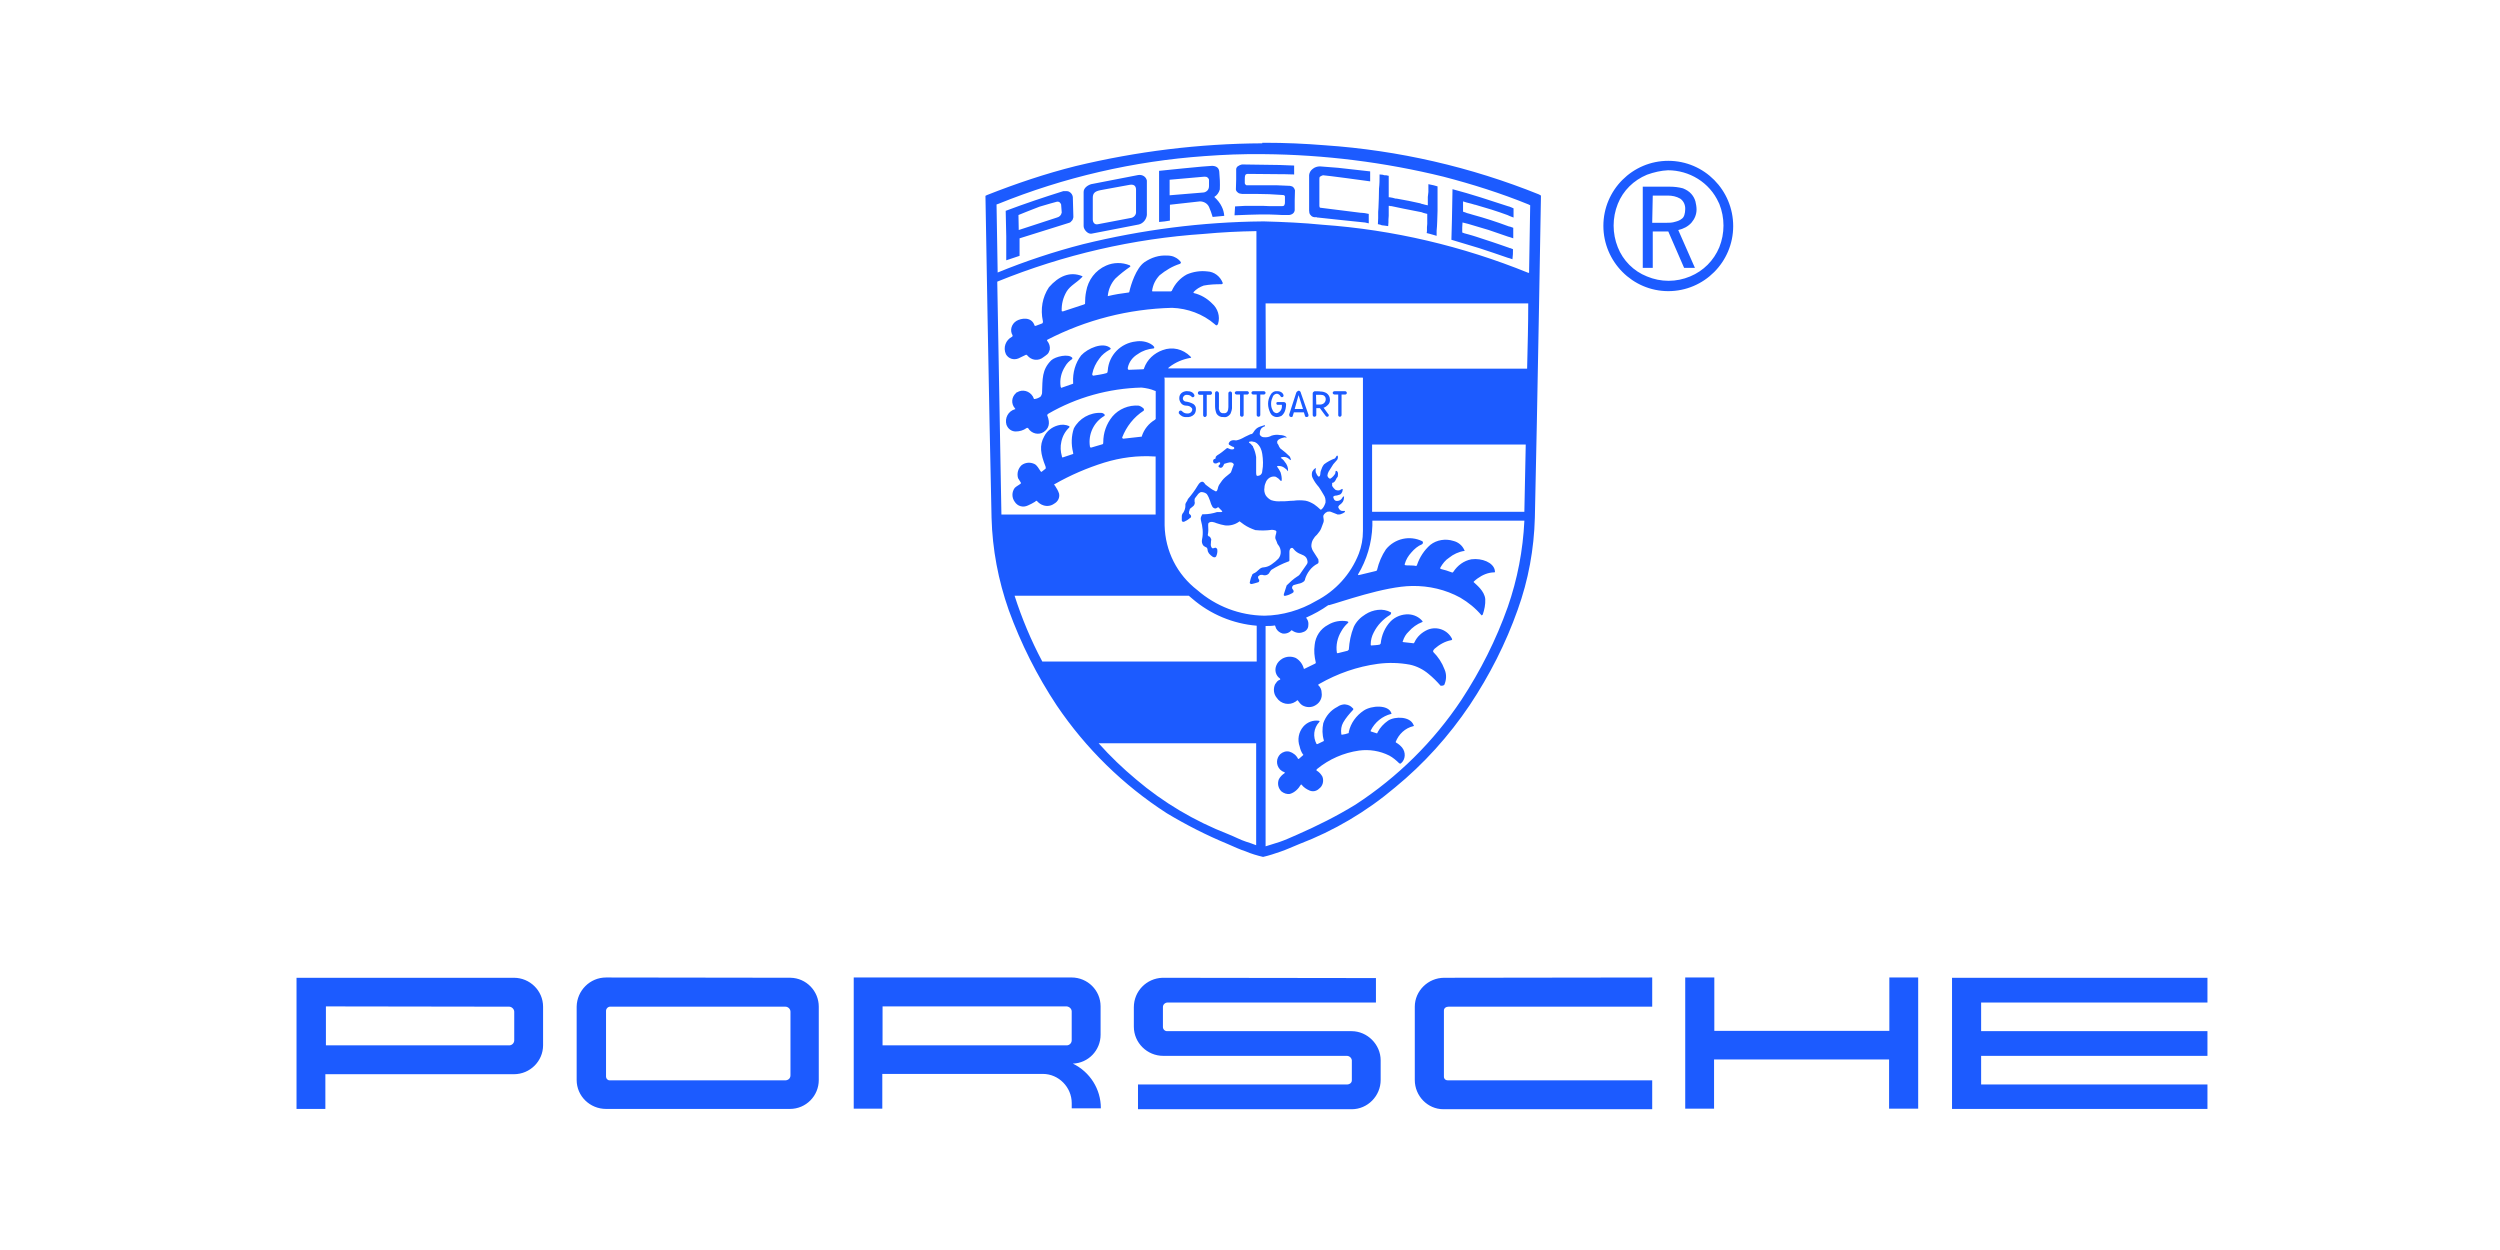 <svg xmlns="http://www.w3.org/2000/svg" xmlns:svg="http://www.w3.org/2000/svg" width="114" height="57" viewBox="0 0 30.162 15.081" id="svg1613" xml:space="preserve">  <defs id="defs1610">    <style id="style1734">      .cls-1 {        fill: #1c5bff;      }    </style>    <style id="style1802">      .cls-1 {        fill: #1c5bff;      }    </style>    <style id="style1871">      .cls-1 {        fill: #1c5bff;      }    </style>  </defs>  <g id="layer1">    <g style="fill:none" id="g1900" transform="scale(0.265)">      <path d="m 57.467,6.525 c -2.866,0.013 -5.72,0.367 -8.498,1.037 -1.364,0.342 -2.715,0.797 -4.028,1.316 l -0.076,0.038 c 0,0 0.164,9.804 0.278,14.662 0.038,1.429 0.303,2.834 0.783,4.2 0.556,1.531 1.288,2.986 2.184,4.339 1.326,1.961 3.03,3.631 5.013,4.909 0.884,0.531 1.806,1 2.753,1.392 0.316,0.139 0.594,0.266 0.833,0.342 0.265,0.114 0.53,0.19 0.795,0.253 0.278,-0.063 0.543,-0.152 0.795,-0.24 0.265,-0.089 0.53,-0.215 0.846,-0.342 1.591,-0.607 3.068,-1.48 4.369,-2.581 1.313,-1.075 2.45,-2.34 3.397,-3.745 0.909,-1.366 1.641,-2.808 2.184,-4.339 0.492,-1.366 0.745,-2.771 0.783,-4.2 0.114,-4.871 0.278,-14.662 0.278,-14.662 L 70.069,8.853 C 66.963,7.601 63.667,6.842 60.321,6.614 59.374,6.538 58.515,6.5 57.556,6.5 h -0.088 z m 0,0.493 h 0.076 c 2.753,0.025 5.493,0.367 8.17,1.025 1.313,0.342 2.601,0.746 3.877,1.265 l 0.076,0.038 -0.051,3.074 H 69.576 C 66.584,11.206 63.427,10.46 60.207,10.232 59.323,10.143 58.44,10.105 57.556,10.08 h -0.076 c -2.753,0.025 -5.493,0.38 -8.17,1.037 -1.326,0.342 -2.627,0.772 -3.889,1.29 l -0.051,-3.099 0.076,-0.025 c 2.993,-1.214 6.175,-1.948 9.395,-2.176 0.859,-0.063 1.742,-0.101 2.626,-0.089 z m 18.486,0.304 c -1.629,0 -2.955,1.328 -2.955,2.96 0,1.632 1.326,2.973 2.955,2.973 1.629,0 2.955,-1.328 2.955,-2.96 0,-1.632 -1.313,-2.973 -2.955,-2.973 z M 56.545,7.487 c -0.063,0.013 -0.126,0.038 -0.177,0.076 -0.051,0.025 -0.076,0.076 -0.088,0.127 v 0.481 l -0.013,0.455 c 0,0.051 0.051,0.114 0.088,0.139 0.051,0.051 0.114,0.051 0.189,0.063 h 0.606 l 0.631,0.013 0.631,0.038 c 0.051,0 0.076,0.025 0.088,0.063 v 0.253 c 0,0.051 0,0.089 -0.025,0.139 -0.013,0.038 -0.051,0.051 -0.126,0.051 H 57.795 L 57.492,9.372 H 56.697 l -0.467,0.025 -0.025,0.405 0.657,-0.025 0.505,-0.013 h 0.404 l 0.366,0.013 0.253,0.013 h 0.278 c 0.063,0 0.139,-0.025 0.189,-0.063 0.051,-0.038 0.076,-0.089 0.088,-0.152 V 9.119 L 58.957,8.663 C 58.945,8.613 58.919,8.562 58.881,8.524 58.843,8.486 58.793,8.474 58.73,8.461 L 58.149,8.436 H 56.748 L 56.71,8.41 C 56.684,8.385 56.672,8.36 56.672,8.334 V 8.17 c 0,-0.063 0,-0.139 0.025,-0.202 0.013,-0.025 0.051,-0.051 0.114,-0.051 l 1.414,0.013 h 0.202 l 0.492,0.013 V 7.537 l -0.657,-0.025 z m -1.351,0.063 c -0.24,0 -2.424,0.228 -2.424,0.228 v 2.328 l 0.253,-0.025 0.24,-0.038 V 9.321 l 1.364,-0.152 c 0.177,0 0.341,0.089 0.417,0.253 0.063,0.139 0.114,0.291 0.164,0.455 L 55.737,9.827 C 55.725,9.675 55.687,9.536 55.624,9.41 55.548,9.245 55.422,9.093 55.283,8.967 55.409,8.891 55.497,8.765 55.535,8.625 55.548,8.347 55.535,8.081 55.51,7.816 55.497,7.689 55.434,7.563 55.194,7.55 Z m 4.899,0.025 c -0.114,0 -0.24,0.038 -0.328,0.114 -0.088,0.063 -0.151,0.164 -0.164,0.278 v 1.619 l 0.013,0.114 c 0.013,0.051 0.038,0.076 0.063,0.101 0.038,0.051 0.088,0.076 0.164,0.089 h 0.101 l 0.025,0.013 h 0.025 l 1.061,0.114 1.099,0.114 0.164,0.038 V 9.739 L 62.127,9.701 61.975,9.688 H 61.95 L 61.041,9.574 60.132,9.46 c -0.013,0 -0.038,0 -0.051,-0.025 l -0.013,-0.051 v -1.24 c 0,-0.051 0,-0.089 0.051,-0.114 0.038,-0.025 0.076,-0.038 0.114,-0.051 0.202,0.013 1.894,0.24 2.147,0.278 V 7.803 L 60.914,7.639 Z m 15.847,0.177 c 0.96,0 1.894,0.544 2.311,1.48 l 0.025,0.051 c 0.253,0.633 0.253,1.341 0,1.974 -0.253,0.607 -0.72,1.075 -1.326,1.328 -0.631,0.266 -1.338,0.266 -1.97,0 -0.606,-0.24 -1.086,-0.721 -1.326,-1.328 -0.253,-0.633 -0.253,-1.341 0,-1.974 C 73.895,8.676 74.375,8.208 74.981,7.955 75.296,7.841 75.625,7.765 75.941,7.752 Z M 62.808,7.942 v 0.101 c 0,0.139 0,0.329 -0.025,0.544 0,0.291 -0.013,0.582 -0.025,0.873 l -0.013,0.19 v 0.278 l -0.013,0.278 0.114,0.025 0.063,0.025 0.114,0.013 0.177,0.025 0.013,-0.165 V 9.992 L 63.225,9.827 V 9.372 c 0.025,0 0.063,-10e-6 0.088,0.013 h 0.038 l 0.543,0.114 0.833,0.164 0.063,0.025 0.088,0.025 0.101,0.025 v 0.455 l -0.013,0.152 v 0.177 l -0.013,0.089 0.151,0.038 0.088,0.025 0.088,0.025 0.126,0.038 V 10.51 C 65.435,10.232 65.435,9.941 65.448,9.599 V 8.486 L 65.271,8.436 65.031,8.385 V 8.739 L 65.005,8.967 V 9.346 H 64.993 L 64.879,9.321 64.791,9.296 64.728,9.283 64.665,9.258 64.134,9.144 63.591,9.043 H 63.541 L 63.402,9.005 63.263,8.98 H 63.225 V 8.005 L 63.111,7.98 H 63.036 L 62.947,7.955 Z M 51.823,7.968 49.676,8.385 C 49.512,8.436 49.335,8.562 49.335,8.739 v 1.556 c 0,0.164 0.202,0.38 0.366,0.342 l 2.147,-0.417 c 0.202,-0.051 0.341,-0.228 0.366,-0.43 V 8.221 C 52.176,8.043 52.012,7.942 51.823,7.968 c 0.013,0 0.013,0 0,0 z m 3.005,0.076 c 0.063,0 0.114,0 0.164,0.051 0.038,0.038 0.051,0.063 0.051,0.114 v 0.266 c 0,0.076 -0.025,0.152 -0.076,0.202 -0.051,0.051 -0.126,0.089 -0.202,0.089 L 54.007,8.828 53.25,8.891 V 8.183 Z m -3.372,0.367 c 0.202,-0.025 0.265,0.089 0.265,0.228 v 0.999 c 0.013,0.127 -0.076,0.24 -0.202,0.278 L 49.992,10.207 c -0.151,0.038 -0.24,-0.076 -0.24,-0.215 V 9.005 c 0,-0.202 0.088,-0.291 0.328,-0.342 -0.013,0 1.376,-0.253 1.376,-0.253 z m 24.56,0.089 h -1.225 v 3.694 h 0.455 v -1.657 h 0.707 l 0.72,1.657 h 0.492 l -0.758,-1.72 c 0.227,-0.051 0.455,-0.165 0.606,-0.342 0.139,-0.164 0.227,-0.367 0.227,-0.595 0,-0.127 -0.025,-0.253 -0.051,-0.367 C 77.153,9.043 77.09,8.929 77.001,8.828 76.9,8.714 76.774,8.638 76.622,8.575 76.433,8.524 76.231,8.499 76.016,8.499 Z m -9.887,0.114 -0.025,1.366 -0.025,0.936 1.263,0.38 c 0.404,0.139 0.859,0.278 1.313,0.443 l 0.051,0.013 0.152,0.051 C 68.882,11.636 68.882,11.51 68.882,11.345 L 68.756,11.295 H 68.731 L 68.705,11.282 C 68.478,11.194 68.213,11.118 67.973,11.029 l -0.77,-0.253 -0.164,-0.051 -0.177,-0.051 -0.189,-0.051 -0.101,-0.038 v -0.228 l 0.013,-0.228 0.253,0.063 0.934,0.278 0.884,0.304 0.088,0.025 0.151,0.051 V 10.371 L 68.756,10.321 68.693,10.308 C 68.15,10.105 67.607,9.928 67.051,9.777 L 66.925,9.739 66.786,9.701 66.723,9.675 66.609,9.637 V 9.169 l 0.164,0.051 0.202,0.051 0.177,0.051 h 0.013 c 0.492,0.139 0.985,0.291 1.465,0.468 l 0.114,0.051 0.164,0.063 V 9.486 L 68.794,9.435 68.693,9.397 H 68.68 C 67.834,9.119 66.988,8.84 66.129,8.613 Z M 48.565,8.701 h -0.152 c -0.884,0.278 -1.755,0.569 -2.626,0.898 l 0.025,1.164 v 1.088 l 0.606,-0.203 v -0.797 l 2.26,-0.708 c 0.051,-0.013 0.088,-0.051 0.114,-0.089 0.038,-0.025 0.051,-0.076 0.063,-0.114 0,-0.013 0.013,-0.038 0.013,-0.051 L 48.843,8.967 C 48.83,8.878 48.78,8.79 48.691,8.739 48.654,8.714 48.616,8.701 48.565,8.701 Z M 75.246,8.904 h 0.682 c 0.202,0 0.391,0.038 0.568,0.139 0.164,0.114 0.24,0.304 0.227,0.493 0,0.089 -0.013,0.164 -0.038,0.253 -0.025,0.076 -0.063,0.139 -0.126,0.177 -0.076,0.063 -0.177,0.101 -0.278,0.127 -0.151,0.051 -0.29,0.051 -0.455,0.051 H 75.221 Z M 48.123,9.182 h 0.025 c 0.051,0 0.088,0.013 0.114,0.051 0.038,0.038 0.051,0.063 0.051,0.114 l 0.025,0.329 C 48.325,9.739 48.3,9.789 48.262,9.827 48.224,9.865 48.174,9.89 48.123,9.903 L 46.381,10.472 46.368,9.789 c 0,0 0.682,-0.278 0.96,-0.38 C 47.605,9.321 48.123,9.182 48.123,9.182 Z m 9.079,1.341 v 6.25 h -3.99 c -0.051,0 -0.025,-0.025 0.025,-0.063 0.278,-0.215 0.606,-0.354 0.96,-0.417 0.038,0 0.051,-0.013 0,-0.063 -0.341,-0.342 -0.821,-0.456 -1.263,-0.291 -0.391,0.139 -0.707,0.43 -0.846,0.822 0,0.038 -0.025,0.051 -0.051,0.051 l -0.644,0.025 c -0.038,0 -0.051,-0.051 -0.051,-0.076 0.051,-0.278 0.227,-0.506 0.467,-0.645 0.215,-0.152 0.455,-0.228 0.707,-0.253 H 52.53 c 0.025,-0.013 0.025,-0.051 0.013,-0.076 -0.038,-0.051 -0.088,-0.089 -0.152,-0.127 -0.202,-0.114 -0.442,-0.152 -0.682,-0.114 -0.682,0.076 -1.225,0.62 -1.275,1.316 -0.013,0.076 0,0.101 -0.063,0.127 -0.164,0.051 -0.442,0.089 -0.593,0.114 -0.025,0.013 -0.063,-0.051 -0.051,-0.076 0.051,-0.266 0.164,-0.493 0.328,-0.709 0.114,-0.164 0.278,-0.291 0.455,-0.392 0.051,-0.013 0.063,-0.051 0.051,-0.076 -0.341,-0.304 -1.048,0.013 -1.338,0.329 -0.265,0.342 -0.392,0.797 -0.366,1.227 v 0.063 l -0.543,0.19 -0.025,-0.051 c -0.051,-0.329 0.025,-0.645 0.202,-0.923 0.076,-0.139 0.189,-0.253 0.328,-0.342 v -0.051 c -0.164,-0.202 -0.77,-0.063 -0.96,0.114 -0.429,0.43 -0.392,0.835 -0.417,1.493 0,0.038 -0.051,0.152 -0.076,0.165 -0.076,0.051 -0.164,0.088 -0.253,0.101 h -0.038 l -0.051,-0.114 c -0.152,-0.253 -0.467,-0.342 -0.72,-0.19 -0.025,0 -0.038,0.025 -0.051,0.038 -0.202,0.177 -0.227,0.481 -0.051,0.683 0.025,0.025 0.038,0.051 0,0.051 -0.303,0.088 -0.467,0.405 -0.379,0.708 0,0.013 0,0.013 0.013,0.025 0.063,0.165 0.227,0.278 0.404,0.278 0.177,0 0.354,-0.051 0.492,-0.152 0.025,-0.025 0.051,-0.013 0.076,0 0.151,0.253 0.48,0.329 0.707,0.177 0.227,-0.152 0.316,-0.38 0.164,-0.759 -0.013,-0.025 0.025,-0.051 0.051,-0.076 1.288,-0.746 2.753,-1.151 4.243,-1.189 0.215,0.025 0.417,0.063 0.619,0.152 h 0.025 v 1.278 l -0.038,0.038 c -0.278,0.165 -0.492,0.43 -0.594,0.746 0,0.025 0,0.025 -0.051,0.025 l -0.795,0.089 c -0.025,0 -0.051,-0.038 -0.051,-0.051 0.189,-0.493 0.53,-0.936 0.985,-1.227 0.013,-0.025 0.013,-0.063 0,-0.088 -0.063,-0.063 -0.139,-0.114 -0.227,-0.139 -0.455,-0.038 -0.909,0.152 -1.2,0.493 -0.278,0.342 -0.417,0.746 -0.417,1.177 0,0.038 0,0.076 -0.038,0.089 l -0.518,0.152 c -0.025,0 -0.051,-0.025 -0.051,-0.051 -0.088,-0.557 0.177,-1.113 0.657,-1.392 0.063,-0.051 -0.051,-0.139 -0.139,-0.139 -0.518,-0.025 -1.01,0.253 -1.25,0.709 -0.114,0.342 -0.126,0.721 -0.038,1.075 0,0.038 0.025,0.089 0,0.089 l -0.455,0.152 c -0.025,0.013 -0.051,0 -0.051,-0.051 -0.063,-0.215 -0.076,-0.443 -0.025,-0.658 0.051,-0.253 0.177,-0.481 0.366,-0.658 V 19.404 c -0.164,-0.076 -0.353,-0.089 -0.518,-0.038 -0.278,0.076 -0.505,0.253 -0.631,0.506 -0.227,0.405 -0.164,0.797 0.063,1.366 0,0.038 0.025,0.076 0,0.101 l -0.177,0.139 c -0.013,0.013 -0.038,0 -0.051,-0.025 -0.076,-0.114 -0.164,-0.278 -0.278,-0.329 -0.189,-0.089 -0.404,-0.076 -0.581,0.051 -0.164,0.152 -0.227,0.38 -0.164,0.595 l 0.126,0.202 c 0.013,0.013 0,0.051 -0.013,0.051 -0.076,0.063 -0.189,0.114 -0.265,0.19 -0.139,0.19 -0.139,0.443 0,0.632 0.126,0.202 0.379,0.278 0.606,0.165 0.114,-0.051 0.215,-0.101 0.316,-0.165 0.038,-0.025 0.051,-0.063 0.088,-0.038 0.076,0.088 0.177,0.164 0.303,0.202 0.164,0.051 0.341,0.025 0.48,-0.076 0.164,-0.089 0.265,-0.266 0.227,-0.456 -0.038,-0.127 -0.114,-0.253 -0.189,-0.367 -0.051,-0.051 -0.051,-0.051 0,-0.076 0.707,-0.405 1.477,-0.734 2.248,-0.974 0.745,-0.228 1.515,-0.329 2.285,-0.278 h 0.051 v 2.644 h -7.021 l -0.189,-10.601 0.025,-0.013 c 2.993,-1.214 6.162,-1.948 9.382,-2.163 0.821,-0.076 1.578,-0.114 2.386,-0.127 z m -4.066,1.113 c -0.366,-0.025 -0.72,0.088 -1.035,0.304 -0.379,0.266 -0.619,1.037 -0.682,1.328 0,0.025 -0.013,0.051 -0.051,0.051 -0.316,0.038 -0.619,0.088 -0.934,0.164 0.025,-0.304 0.151,-0.582 0.341,-0.797 0.215,-0.202 0.442,-0.38 0.682,-0.544 0.013,-0.013 0,-0.051 -0.025,-0.063 -0.341,-0.139 -0.732,-0.139 -1.073,0.013 -0.492,0.215 -0.821,0.658 -0.909,1.177 -0.038,0.177 -0.051,0.38 -0.051,0.569 l -0.051,0.025 -0.96,0.316 -0.051,-0.013 c -0.013,-0.316 0.063,-0.62 0.227,-0.898 0.164,-0.266 0.467,-0.405 0.682,-0.633 0.025,-0.013 0.051,-0.051 0.025,-0.063 -0.556,-0.228 -1.073,0 -1.515,0.506 -0.303,0.455 -0.391,0.999 -0.278,1.531 0.013,0.051 0,0.088 -0.025,0.114 l -0.303,0.114 c -0.025,0 -0.051,0 -0.051,-0.025 -0.139,-0.405 -0.606,-0.329 -0.821,-0.202 -0.227,0.139 -0.316,0.43 -0.177,0.658 0,0.038 0,0.051 -0.025,0.063 -0.29,0.152 -0.417,0.493 -0.278,0.797 0.114,0.202 0.353,0.278 0.568,0.19 l 0.341,-0.164 h 0.038 c 0,0 0,0.025 0.025,0.025 0.177,0.228 0.505,0.278 0.745,0.076 0.152,-0.114 0.215,-0.127 0.278,-0.329 0.025,-0.152 -0.025,-0.291 -0.114,-0.405 -0.025,0 0,-0.051 0,-0.051 1.768,-0.911 3.7,-1.404 5.682,-1.455 0.707,0.025 1.402,0.278 1.945,0.746 0.025,0.025 0.051,0.051 0.088,0.051 0.038,-0.013 0.051,-0.051 0.063,-0.076 0.101,-0.329 -0.013,-0.696 -0.278,-0.924 -0.227,-0.228 -0.505,-0.392 -0.821,-0.468 -0.025,0 -0.025,-0.051 -0.013,-0.051 0.114,-0.127 0.278,-0.228 0.455,-0.291 0.265,-0.051 0.53,-0.063 0.821,-0.063 0.013,0 0.051,-0.025 0.051,-0.051 -0.114,-0.304 -0.392,-0.519 -0.707,-0.531 -0.316,-0.038 -0.644,0.013 -0.934,0.139 -0.303,0.164 -0.543,0.43 -0.682,0.746 l -0.038,0.025 h -0.821 c -0.013,0 -0.038,0 -0.038,-0.025 0.038,-0.278 0.151,-0.506 0.341,-0.709 0.278,-0.228 0.594,-0.417 0.922,-0.519 0.038,-0.013 0.051,-0.051 0.051,-0.076 -0.076,-0.101 -0.164,-0.177 -0.278,-0.228 -0.088,-0.051 -0.227,-0.076 -0.354,-0.076 z m 4.483,2.176 h 11.958 c 0,0.936 -0.025,1.923 -0.051,2.973 H 57.631 Z m -4.609,3.378 h 9.016 c 0.025,0 0.025,0.013 0.025,0.025 v 6.958 c 0,0.367 -0.063,0.708 -0.189,1.037 -0.366,0.936 -1.061,1.695 -1.945,2.151 -0.707,0.417 -1.528,0.658 -2.349,0.67 -1.136,-0.013 -2.21,-0.43 -3.056,-1.164 -0.922,-0.708 -1.465,-1.784 -1.49,-2.948 V 17.228 c -0.025,0 -0.013,-0.038 -0.013,-0.038 z m 16.503,0.025 -0.051,2.606 h -0.101 0.114 c 0.013,0 0.038,-2.606 0.038,-2.606 z M 59.134,17.785 c -0.051,0.013 -0.114,0.051 -0.126,0.114 l -0.316,0.974 0.013,0.076 0.063,0.038 c 0.051,0 0.076,0 0.088,-0.051 l 0.051,-0.165 h 0.455 l 0.051,0.165 c 0,0.038 0.051,0.051 0.076,0.051 0.025,0 0.063,-0.013 0.076,-0.038 0.013,-0.025 0.013,-0.063 0,-0.088 l -0.341,-0.974 c 0,-0.051 -0.051,-0.089 -0.088,-0.101 z m -2.829,0.025 c -0.051,0 -0.088,0.038 -0.088,0.076 0,0.038 0.038,0.076 0.088,0.076 h 0.151 v 0.936 c 0,0.051 0.051,0.076 0.088,0.076 0.038,0 0.076,-0.038 0.076,-0.076 v -0.936 h 0.164 c 0.038,0 0.076,-0.038 0.076,-0.076 0,-0.038 -0.038,-0.076 -0.076,-0.076 z m 0.745,0 c -0.038,0 -0.076,0.038 -0.076,0.076 0,0.038 0.038,0.076 0.076,0.076 h 0.164 v 0.936 c 0,0.051 0.051,0.076 0.088,0.076 0.038,0 0.076,-0.038 0.076,-0.076 v -0.936 h 0.164 c 0.038,0 0.076,-0.038 0.076,-0.076 0,-0.038 -0.038,-0.076 -0.076,-0.076 z m 1.086,0 c -0.126,-0.013 -0.24,0.063 -0.29,0.165 -0.076,0.127 -0.114,0.266 -0.114,0.405 0,0.152 0.038,0.278 0.101,0.417 0.051,0.114 0.164,0.19 0.303,0.19 0.076,0 0.139,-0.025 0.202,-0.051 0.101,-0.076 0.164,-0.19 0.189,-0.316 0.013,-0.063 0.025,-0.139 0.025,-0.202 0,-0.051 -0.025,-0.114 -0.114,-0.114 h -0.253 c -0.063,0 -0.076,0.025 -0.076,0.051 0,0.051 0.025,0.076 0.063,0.076 h 0.189 v 0.051 c 0.013,0.152 -0.088,0.291 -0.227,0.329 -0.088,0 -0.177,-0.063 -0.202,-0.152 -0.051,-0.089 -0.063,-0.19 -0.063,-0.291 0,-0.114 0.038,-0.215 0.076,-0.304 0.025,-0.076 0.101,-0.127 0.177,-0.139 0.076,0 0.139,0.051 0.177,0.114 0.013,0.038 0.051,0.051 0.088,0.038 0.038,0 0.051,-0.051 0.051,-0.076 -0.025,-0.127 -0.164,-0.202 -0.303,-0.19 z m 2.626,0 c -0.051,0 -0.088,0.038 -0.088,0.076 0,0.038 0.038,0.076 0.088,0.076 h 0.164 v 0.936 c 0,0.051 0.038,0.076 0.076,0.076 0.038,0 0.076,-0.038 0.076,-0.076 v -0.936 h 0.164 c 0.051,0 0.076,-0.038 0.076,-0.076 0,-0.038 -0.038,-0.076 -0.076,-0.076 z m -6.68,0 c -0.088,-0.013 -0.189,0.013 -0.265,0.063 -0.076,0.051 -0.126,0.139 -0.126,0.228 -0.013,0.089 0.025,0.19 0.088,0.266 0.051,0.063 0.139,0.101 0.227,0.101 0.114,0 0.202,0.038 0.265,0.127 0.025,0.051 0,0.114 -0.038,0.165 -0.051,0.051 -0.126,0.076 -0.202,0.063 -0.076,0 -0.152,-0.038 -0.202,-0.088 -0.025,-0.038 -0.076,-0.051 -0.114,-0.038 -0.051,0.025 -0.051,0.089 -0.051,0.114 0.076,0.114 0.202,0.19 0.353,0.177 0.126,0.013 0.253,-0.025 0.341,-0.114 0.063,-0.063 0.088,-0.152 0.088,-0.24 0.013,-0.089 -0.038,-0.19 -0.114,-0.24 -0.114,-0.063 -0.24,-0.101 -0.366,-0.114 -0.076,-0.013 -0.126,-0.088 -0.114,-0.164 0.025,-0.101 0.114,-0.152 0.189,-0.139 0.076,0 0.164,0.025 0.215,0.089 0.051,0.051 0.126,0 0.126,-0.051 0,-0.051 -0.076,-0.203 -0.303,-0.203 z m 0.53,0 c -0.038,0 -0.076,0.038 -0.076,0.076 v 0.013 c 0,0.038 0.038,0.076 0.076,0.076 h 0.164 v 0.923 c 0,0.051 0.038,0.089 0.076,0.089 0.051,0 0.088,-0.051 0.088,-0.089 v -0.923 h 0.164 c 0.038,0 0.076,-0.038 0.076,-0.076 0,-0.038 -0.025,-0.089 -0.063,-0.089 h -0.013 z m 5.24,0 -0.063,0.038 c -0.013,0.013 -0.025,0.038 -0.025,0.051 v 0.987 c 0,0.051 0.025,0.076 0.063,0.088 h 0.013 c 0.051,0 0.088,-0.038 0.088,-0.076 v -0.316 h 0.164 l 0.253,0.342 c 0.025,0.038 0.051,0.051 0.076,0.051 0.051,0 0.076,-0.038 0.076,-0.063 0,-0.025 -0.013,-0.063 -0.038,-0.076 l -0.202,-0.278 h 0.025 c 0.063,-0.025 0.114,-0.063 0.164,-0.114 0.076,-0.063 0.114,-0.165 0.101,-0.266 0,-0.114 -0.063,-0.215 -0.151,-0.278 -0.088,-0.051 -0.177,-0.076 -0.278,-0.076 -0.013,-0.013 -0.265,-0.013 -0.265,-0.013 z m -4.457,0 c -0.038,0 -0.076,0.038 -0.076,0.076 v 0.013 0.595 c 0,0.114 0.025,0.253 0.076,0.354 0.076,0.101 0.189,0.152 0.316,0.139 0.114,0.025 0.227,-0.038 0.303,-0.139 0.051,-0.114 0.088,-0.228 0.076,-0.354 v -0.595 c 0,-0.038 -0.038,-0.076 -0.076,-0.076 h -0.013 c -0.038,0 -0.076,0.038 -0.076,0.076 v 0.633 c 0,0.076 -0.013,0.152 -0.051,0.215 -0.038,0.051 -0.101,0.076 -0.164,0.063 -0.063,0.013 -0.126,-0.013 -0.164,-0.063 -0.038,-0.063 -0.063,-0.139 -0.051,-0.215 v -0.633 c -0.013,-0.051 -0.051,-0.089 -0.101,-0.089 z m 4.52,0.165 h 0.215 c 0.063,0 0.126,0.013 0.164,0.051 0.051,0.051 0.063,0.089 0.063,0.152 0,0.139 -0.114,0.24 -0.253,0.24 h -0.177 z m -0.795,0.013 0.202,0.632 H 58.945 Z M 57.543,19.366 c -0.114,0.038 -0.227,0.063 -0.316,0.127 -0.076,0.063 -0.139,0.139 -0.189,0.228 -0.013,0.013 -0.025,0.025 -0.051,0.038 l -0.063,0.013 -0.24,0.114 c -0.076,0.038 -0.151,0.089 -0.227,0.114 -0.063,0.025 -0.114,0.038 -0.177,0.051 -0.139,-0.025 -0.29,-0.013 -0.341,0.139 0,0.038 0.013,0.063 0.051,0.076 0.025,0.013 0.038,0.025 0.063,0.038 l 0.076,0.038 c 0.025,0 0.038,0 0.051,0.025 l 0.013,0.025 v 0.013 c 0,0.025 -0.038,0.051 -0.051,0.051 -0.076,0.013 -0.139,0 -0.202,-0.038 h -0.013 c -0.025,-0.025 -0.063,-0.025 -0.088,0 -0.139,0.114 -0.278,0.228 -0.429,0.316 l -0.051,0.051 -0.013,0.025 v 0.038 c 0,0.038 -0.038,0.051 -0.063,0.051 -0.025,0.013 -0.051,0.038 -0.051,0.063 v 0.063 c 0.013,0.051 0.051,0.076 0.114,0.076 h 0.025 l 0.114,-0.051 h 0.051 l 0.013,0.013 v 0.051 c -0.013,0.025 -0.025,0.051 -0.051,0.063 -0.025,0.038 -0.038,0.063 0,0.089 0.051,0.051 0.126,0.038 0.164,-0.013 0.025,-0.025 0.038,-0.063 0.051,-0.089 0.013,-0.038 0.038,-0.063 0.076,-0.063 0.063,-0.025 0.139,-0.038 0.202,-0.051 0.051,0 0.101,0 0.139,0.038 l 0.038,0.038 v 0.025 c -0.013,0.051 -0.025,0.089 -0.051,0.139 l -0.038,0.114 -0.038,0.101 -0.051,0.051 -0.202,0.165 c -0.114,0.101 -0.189,0.202 -0.278,0.342 -0.025,0.038 -0.038,0.076 -0.051,0.114 -0.025,0.114 -0.051,0.253 -0.164,0.165 -0.114,-0.051 -0.227,-0.139 -0.341,-0.228 -0.038,-0.025 -0.088,-0.063 -0.114,-0.114 -0.114,-0.164 -0.253,0 -0.316,0.114 -0.126,0.215 -0.278,0.417 -0.442,0.607 -0.013,0.051 -0.038,0.089 -0.063,0.127 -0.038,0.051 -0.063,0.114 -0.051,0.177 0,0.114 -0.038,0.215 -0.088,0.304 -0.051,0.051 -0.076,0.114 -0.076,0.177 V 23.68 c 0,0.051 0.025,0.076 0.063,0.076 h 0.038 c 0.088,-0.038 0.177,-0.089 0.265,-0.165 l 0.038,-0.025 c 0.025,-0.025 0.025,-0.063 0.013,-0.088 L 54.209,23.452 54.184,23.427 c -0.013,-0.013 -0.038,-0.025 -0.051,-0.051 v -0.076 l 0.025,-0.076 c 0,-0.025 0.013,-0.063 0.038,-0.076 l 0.139,-0.114 c 0.051,-0.051 0.076,-0.139 0.051,-0.202 v -0.089 c 0,-0.038 0.013,-0.051 0.038,-0.088 l 0.088,-0.114 c 0.038,-0.063 0.101,-0.114 0.164,-0.139 0.101,0 0.189,0.025 0.265,0.089 0.063,0.089 0.114,0.202 0.151,0.316 0.025,0.101 0.063,0.19 0.114,0.278 0.051,0.051 0.114,0.089 0.177,0.051 l 0.038,-0.025 0.025,-0.013 c 0.025,0 0.051,0 0.063,0.038 l 0.114,0.114 c 0.051,0.038 0.013,0.063 -0.038,0.063 H 55.409 c -0.189,0.063 -0.404,0.101 -0.606,0.101 H 54.765 c -0.038,0 -0.051,0.025 -0.051,0.051 l -0.013,0.025 -0.025,0.051 c -0.013,0.051 -0.013,0.101 0,0.152 0.076,0.278 0.114,0.569 0.051,0.86 -0.025,0.114 0,0.228 0.076,0.304 l 0.088,0.051 0.051,0.025 c 0.025,0.038 0.038,0.063 0.038,0.114 0,0.051 0.038,0.114 0.063,0.152 0.051,0.063 0.114,0.114 0.189,0.165 h 0.025 c 0.051,0.025 0.088,0 0.114,-0.038 0.038,-0.088 0.063,-0.19 0.051,-0.291 0,-0.051 -0.038,-0.088 -0.088,-0.101 l -0.051,0.013 -0.038,0.013 H 55.194 C 55.169,24.945 55.157,24.92 55.144,24.895 55.119,24.831 55.119,24.768 55.131,24.705 v -0.038 l 0.013,-0.089 c 0,-0.025 0,-0.051 -0.025,-0.076 -0.025,-0.051 -0.025,-0.063 -0.063,-0.076 -0.025,0 -0.038,-0.013 -0.051,-0.038 -0.025,-0.025 -0.025,-0.038 -0.013,-0.051 0.025,-0.139 0.025,-0.278 0.013,-0.417 0,-0.051 0,-0.089 0.025,-0.114 0.101,-0.089 0.265,-0.025 0.353,0.013 0.139,0.051 0.265,0.076 0.392,0.101 0.227,0.025 0.455,-0.038 0.631,-0.165 0.013,-0.013 0.013,-0.025 0.038,-0.013 l 0.189,0.139 c 0.164,0.114 0.341,0.19 0.518,0.253 0.253,0.025 0.492,0.025 0.758,-0.013 0.051,0 0.126,0.013 0.177,0.038 l 0.025,0.038 c 0,0.101 -0.051,0.177 -0.051,0.278 0,0.051 0.025,0.101 0.051,0.152 l 0.051,0.139 0.038,0.051 c 0.139,0.177 0.151,0.443 0,0.62 -0.088,0.088 -0.189,0.177 -0.303,0.253 -0.101,0.076 -0.227,0.127 -0.353,0.139 -0.088,0 -0.164,0.038 -0.227,0.101 -0.076,0.076 -0.151,0.139 -0.24,0.177 C 57.038,26.122 57,26.16 57,26.198 c -0.051,0.101 -0.076,0.202 -0.101,0.316 -0.013,0.051 0.038,0.076 0.088,0.076 0.088,-0.013 0.177,-0.051 0.278,-0.076 0.051,0 0.076,-0.063 0.063,-0.114 l -0.013,-0.013 -0.038,-0.076 v -0.063 c 0.025,-0.013 0.038,-0.038 0.063,-0.051 0.025,-0.025 0.063,-0.025 0.088,-0.025 h 0.051 c 0.126,0.051 0.278,0 0.328,-0.127 0.025,-0.038 0.051,-0.076 0.076,-0.101 0.24,-0.152 0.492,-0.278 0.77,-0.38 0.025,0 0.051,-0.025 0.051,-0.051 v -0.392 c 0,-0.063 0.025,-0.177 0.114,-0.177 0.038,0 0.063,0.025 0.076,0.051 0.088,0.114 0.202,0.19 0.341,0.24 l 0.114,0.051 c 0.101,0.051 0.164,0.139 0.177,0.253 0.013,0.063 0,0.114 -0.038,0.164 l -0.265,0.38 c -0.038,0.063 -0.088,0.127 -0.164,0.164 -0.177,0.114 -0.328,0.253 -0.48,0.405 l -0.126,0.392 c -0.025,0.076 0.025,0.101 0.088,0.076 0.114,-0.025 0.202,-0.063 0.29,-0.114 l 0.051,-0.038 c 0.013,-0.013 0.013,-0.038 0.013,-0.051 0,-0.038 -0.025,-0.076 -0.051,-0.101 -0.025,-0.038 -0.025,-0.088 0,-0.127 0.013,-0.025 0.038,-0.038 0.051,-0.051 l 0.227,-0.063 c 0.088,-0.013 0.177,-0.051 0.253,-0.114 0.013,-0.025 0.025,-0.038 0.038,-0.063 v -0.025 c 0.088,-0.291 0.29,-0.569 0.568,-0.708 0.038,-0.013 0.051,-0.051 0.051,-0.089 l -0.013,-0.114 -0.202,-0.316 c -0.063,-0.089 -0.101,-0.177 -0.114,-0.278 0,-0.114 0.025,-0.215 0.076,-0.304 l 0.051,-0.076 c 0.038,-0.076 0.114,-0.114 0.164,-0.19 0.051,-0.063 0.114,-0.139 0.151,-0.228 l 0.114,-0.304 c 0.025,-0.088 -0.013,-0.177 -0.013,-0.266 0,-0.038 0.025,-0.051 0.038,-0.089 0.038,-0.051 0.088,-0.088 0.151,-0.114 0.063,-0.013 0.126,-0.013 0.177,0.013 l 0.29,0.114 c 0.051,0 0.114,0 0.164,-0.025 0.051,-0.013 0.114,-0.051 0.164,-0.089 V 23.262 H 61.091 C 61.041,23.25 61.003,23.225 60.977,23.187 60.952,23.149 60.927,23.111 60.927,23.073 l 0.038,-0.063 c 0.076,-0.051 0.139,-0.114 0.177,-0.177 0.038,-0.076 0.051,-0.152 0.051,-0.228 h -0.038 c -0.051,0.051 -0.063,0.114 -0.126,0.152 -0.051,0.038 -0.114,0.051 -0.164,0.051 -0.038,0 -0.076,-0.013 -0.114,-0.051 -0.025,-0.038 -0.038,-0.076 -0.051,-0.114 -0.013,-0.051 0.051,-0.063 0.076,-0.076 0.076,0 0.151,-0.025 0.227,-0.051 0.051,-0.025 0.076,-0.063 0.101,-0.114 0.013,-0.038 0.025,-0.076 0.025,-0.114 0,-0.025 0,-0.038 -0.013,-0.025 -0.051,0 -0.076,0.038 -0.114,0.051 -0.063,0.025 -0.139,0.013 -0.202,-0.013 -0.063,-0.051 -0.114,-0.114 -0.151,-0.177 v -0.139 c 0.076,0 0.139,-0.076 0.177,-0.165 l 0.025,-0.051 0.051,-0.063 c 0.013,-0.051 0.013,-0.101 0.013,-0.152 0,-0.038 -0.025,-0.088 -0.051,-0.114 h -0.051 c -0.025,0.051 0,0.114 -0.051,0.164 -0.038,0.051 -0.076,0.101 -0.126,0.139 -0.038,0.025 -0.063,0.051 -0.088,0.051 -0.063,-0.025 -0.101,-0.076 -0.114,-0.139 0,-0.051 0.025,-0.127 0.051,-0.177 l 0.215,-0.342 0.177,-0.202 c 0.038,-0.051 0.051,-0.164 0.013,-0.19 -0.051,-0.013 -0.076,0.101 -0.114,0.127 -0.177,0.063 -0.341,0.152 -0.492,0.266 -0.076,0.089 -0.114,0.19 -0.151,0.304 -0.025,0.063 -0.013,0.152 -0.038,0.215 0,0.025 -0.051,0.051 -0.076,0.038 -0.051,-0.051 -0.088,-0.127 -0.114,-0.19 -0.013,-0.051 -0.013,-0.101 0,-0.164 0.013,-0.025 0,-0.038 -0.013,-0.025 -0.076,0.038 -0.114,0.101 -0.151,0.164 -0.025,0.101 -0.025,0.202 0.025,0.291 0.076,0.152 0.164,0.278 0.278,0.405 0.076,0.114 0.164,0.253 0.227,0.367 0.063,0.089 0.088,0.215 0.076,0.342 -0.038,0.114 -0.088,0.228 -0.177,0.304 0,0 -0.038,0.025 -0.051,0.013 -0.088,-0.089 -0.189,-0.165 -0.29,-0.24 -0.126,-0.076 -0.253,-0.139 -0.391,-0.165 -0.177,-0.025 -0.366,-0.025 -0.543,0 -0.189,0 -0.379,0.038 -0.568,0.025 -0.151,0.013 -0.303,0 -0.455,-0.051 -0.101,-0.051 -0.189,-0.127 -0.253,-0.228 -0.051,-0.101 -0.076,-0.228 -0.051,-0.342 0,-0.101 0.038,-0.19 0.076,-0.278 0.038,-0.076 0.101,-0.139 0.164,-0.177 0.088,-0.051 0.189,-0.063 0.278,-0.038 l 0.114,0.076 c 0.038,0.038 0.076,0.076 0.114,0.114 l 0.038,-0.013 c 0.013,-0.127 -0.013,-0.253 -0.051,-0.38 -0.038,-0.088 -0.101,-0.177 -0.164,-0.266 0,-0.025 0.051,-0.013 0.063,-0.025 0.101,0 0.202,0.025 0.278,0.088 0.051,0.038 0.114,0.076 0.151,0.152 l 0.013,-0.013 C 58.654,21.289 58.591,21.137 58.49,21.023 58.452,20.96 58.389,20.897 58.326,20.859 c -0.051,-0.013 0.025,-0.051 0.063,-0.051 0.076,-0.013 0.164,0 0.227,0.038 l 0.076,0.051 0.051,0.051 c 0.013,0 0.038,-0.025 0.025,-0.038 -0.013,-0.051 -0.025,-0.088 -0.051,-0.127 -0.114,-0.114 -0.24,-0.228 -0.379,-0.329 L 58.288,20.416 c -0.038,-0.051 -0.076,-0.114 -0.088,-0.164 l -0.051,-0.076 v -0.089 c 0.051,-0.076 0.076,-0.088 0.164,-0.127 0.063,-0.025 0.126,-0.038 0.189,-0.051 l 0.063,0.025 c 0,0 0.013,-0.038 -0.013,-0.051 -0.076,-0.051 -0.177,-0.076 -0.278,-0.076 -0.126,-0.025 -0.253,-0.013 -0.379,0.025 -0.088,0.051 -0.189,0.076 -0.278,0.076 -0.063,0 -0.139,0 -0.189,-0.038 -0.038,-0.025 -0.076,-0.063 -0.076,-0.114 0,-0.063 0.013,-0.152 0.051,-0.215 0.025,-0.051 0.076,-0.088 0.126,-0.114 0.051,0 0.063,-0.025 0.051,-0.051 0.025,-0.038 -0.013,-0.025 -0.038,-0.013 z m -0.492,0.746 c 0.063,0 0.114,0.025 0.164,0.063 0.151,0.127 0.227,0.304 0.253,0.493 0.038,0.253 0.051,0.519 0,0.772 0,0.088 -0.038,0.164 -0.114,0.202 -0.038,0.013 -0.076,0.025 -0.114,0.025 -0.038,0 -0.051,-0.063 -0.051,-0.165 v -0.696 c -0.025,-0.152 -0.063,-0.304 -0.139,-0.455 0,-0.038 -0.025,-0.051 -0.051,-0.076 l -0.051,-0.063 c -0.025,-0.025 -0.063,-0.038 -0.088,-0.063 l 0.013,-0.038 c 0.063,-0.013 0.126,-0.025 0.177,0 z m 5.417,0.127 h 6.995 l -0.063,3.062 h -6.932 z m 0.013,3.466 h 6.92 c -0.063,1.341 -0.316,2.669 -0.758,3.934 -0.53,1.493 -1.238,2.897 -2.109,4.226 -1.263,1.898 -2.904,3.517 -4.824,4.769 -0.846,0.519 -1.73,0.961 -2.652,1.366 -0.29,0.127 -0.568,0.253 -0.795,0.329 -0.265,0.076 -0.492,0.164 -0.644,0.202 V 28.5 c 0.151,0 0.278,0 0.429,-0.025 l 0.051,0.139 c 0.063,0.114 0.164,0.19 0.29,0.228 0.164,0.025 0.316,-0.038 0.417,-0.152 0.151,0.114 0.341,0.164 0.518,0.088 0.139,-0.038 0.24,-0.164 0.24,-0.304 0.013,-0.101 0,-0.19 -0.051,-0.278 l -0.051,-0.076 c 0.366,-0.165 0.694,-0.342 1.01,-0.569 h 0.038 c 0.492,-0.127 2.525,-0.86 3.776,-0.873 0.77,-0.013 1.528,0.164 2.197,0.531 0.366,0.215 0.695,0.481 0.972,0.81 l 0.051,-0.038 c 0.076,-0.228 0.126,-0.455 0.114,-0.708 -0.038,-0.38 -0.417,-0.658 -0.53,-0.772 0,0 0,-0.025 0.038,-0.051 0.038,-0.038 0.088,-0.076 0.139,-0.114 0.227,-0.165 0.492,-0.278 0.77,-0.278 0.038,0 0.025,-0.051 0.013,-0.114 -0.076,-0.329 -0.568,-0.544 -1.061,-0.481 -0.341,0.063 -0.631,0.278 -0.821,0.569 -0.013,0.025 -0.063,0.051 -0.076,0.025 -0.164,-0.063 -0.328,-0.114 -0.492,-0.152 -0.051,-0.013 -0.025,-0.063 -0.025,-0.063 0.101,-0.177 0.227,-0.342 0.404,-0.455 0.189,-0.152 0.429,-0.266 0.682,-0.304 0.025,0 0.025,-0.038 0,-0.051 -0.088,-0.202 -0.278,-0.354 -0.492,-0.405 -0.354,-0.114 -0.758,-0.051 -1.048,0.177 -0.278,0.24 -0.492,0.569 -0.606,0.911 -0.013,0.038 -0.025,0.051 -0.051,0.051 -0.139,-0.038 -0.467,-0.013 -0.492,-0.038 -0.025,0 -0.025,-0.051 -0.013,-0.063 0.051,-0.19 0.164,-0.367 0.29,-0.506 0.139,-0.164 0.303,-0.304 0.492,-0.38 l 0.025,-0.025 c 0.025,-0.038 0.025,-0.088 -0.013,-0.114 -0.568,-0.278 -1.25,-0.127 -1.654,0.367 -0.189,0.278 -0.328,0.607 -0.404,0.936 0,0.013 -0.025,0.051 -0.051,0.051 l -0.682,0.165 -0.114,0.025 -0.025,-0.025 c 0.404,-0.67 0.631,-1.43 0.657,-2.227 0,0.013 0,-0.228 0,-0.228 z m -9.369,1.101 c 0.038,0.152 0.114,0.291 0.164,0.443 z m 0.77,1.607 c 0.896,1.126 2.235,1.784 3.662,1.809 1.099,-0.013 2.159,-0.417 2.993,-1.139 -0.833,0.708 -1.894,1.101 -2.993,1.113 -1.414,-0.013 -2.765,-0.67 -3.662,-1.784 z m -7.69,0.708 h 7.93 l 0.164,0.139 c 0.821,0.709 1.856,1.139 2.929,1.227 v 1.632 H 47.454 C 46.936,29.145 46.52,28.146 46.191,27.121 Z m 16.541,0.645 c -0.202,0.025 -0.392,0.089 -0.568,0.203 -0.227,0.139 -0.417,0.329 -0.53,0.569 -0.139,0.342 -0.202,0.683 -0.227,1.037 l -0.051,0.051 -0.455,0.114 c 0,0 -0.025,0 -0.038,-0.025 -0.051,-0.342 0.025,-0.683 0.202,-0.974 0.076,-0.139 0.177,-0.266 0.29,-0.367 0.025,-0.013 0.038,-0.051 0.025,-0.063 l -0.051,-0.025 c -0.29,-0.051 -0.606,0 -0.871,0.165 -0.341,0.177 -0.568,0.519 -0.606,0.911 -0.038,0.266 -0.013,0.531 0.051,0.797 0,0.013 0,0.038 -0.025,0.051 l -0.492,0.24 h -0.025 c -0.051,-0.202 -0.177,-0.38 -0.366,-0.493 -0.202,-0.089 -0.417,-0.076 -0.606,0.025 -0.126,0.076 -0.227,0.177 -0.278,0.304 -0.101,0.228 -0.025,0.481 0.164,0.607 0,0.013 0.025,0.038 0,0.051 -0.126,0.051 -0.126,0.076 -0.227,0.215 -0.088,0.202 -0.063,0.443 0.076,0.607 0.189,0.291 0.581,0.367 0.859,0.177 0.025,-0.013 0.051,-0.038 0.076,-0.063 0,0 0.025,0 0.038,0.025 0.051,0.076 0.114,0.152 0.189,0.202 0.189,0.114 0.429,0.114 0.606,0 0.202,-0.114 0.316,-0.342 0.278,-0.569 0,-0.127 -0.051,-0.253 -0.151,-0.342 -0.013,-0.025 0,-0.038 0.051,-0.063 0.821,-0.468 1.717,-0.784 2.664,-0.911 0.48,-0.063 0.972,-0.051 1.452,0.038 0.303,0.063 0.606,0.215 0.846,0.417 0.202,0.164 0.379,0.342 0.556,0.544 0.051,0 0.114,0 0.164,-0.038 0.101,-0.228 0.114,-0.481 0.013,-0.709 -0.114,-0.304 -0.29,-0.569 -0.518,-0.797 v -0.025 c 0,-0.051 0.025,-0.063 0.063,-0.114 0.215,-0.19 0.48,-0.342 0.758,-0.392 0.038,0 0.051,-0.038 0.038,-0.063 -0.202,-0.405 -0.682,-0.582 -1.099,-0.417 -0.265,0.114 -0.492,0.316 -0.606,0.569 -0.013,0.025 -0.038,0.063 -0.051,0.051 l -0.455,-0.051 c -0.051,0 -0.038,-0.051 -0.025,-0.051 0.051,-0.164 0.139,-0.316 0.265,-0.43 0.164,-0.19 0.379,-0.342 0.606,-0.43 0.025,0 0.025,-0.025 0.025,-0.038 -0.151,-0.19 -0.391,-0.304 -0.631,-0.316 -0.303,-0.013 -0.606,0.101 -0.821,0.316 -0.265,0.278 -0.417,0.633 -0.455,1.012 -0.025,0.025 -0.038,0.051 -0.051,0.051 -0.114,0.025 -0.253,0.025 -0.379,0.038 -0.025,0 -0.025,-0.038 -0.025,-0.051 0,-0.19 0.051,-0.38 0.139,-0.544 0.164,-0.329 0.429,-0.607 0.745,-0.797 0.051,-0.038 0.051,-0.114 0.038,-0.114 -0.177,-0.101 -0.391,-0.139 -0.593,-0.114 z m -1.49,4.301 c -0.126,0 -0.253,0.038 -0.354,0.114 -0.303,0.152 -0.53,0.417 -0.644,0.746 -0.051,0.253 -0.051,0.519 0.025,0.772 v 0.038 L 59.98,33.877 h -0.038 c -0.177,-0.329 -0.139,-0.721 0.114,-1 0.025,-0.025 0.038,-0.051 -0.013,-0.063 -0.265,-0.038 -0.53,0.063 -0.707,0.266 -0.215,0.253 -0.278,0.595 -0.164,0.911 0.025,0.114 0.063,0.228 0.139,0.342 0,0 0.051,0.038 0.013,0.051 l -0.189,0.165 h -0.038 c -0.076,-0.165 -0.227,-0.278 -0.392,-0.329 -0.151,-0.038 -0.303,0.013 -0.417,0.114 -0.19,0.19 -0.202,0.493 -0.013,0.696 l 0.013,0.013 c 0.051,0.051 0.114,0.089 0.189,0.114 0.013,0 0.025,0.025 0.013,0.038 -0.114,0.076 -0.202,0.164 -0.265,0.278 -0.076,0.19 -0.038,0.405 0.114,0.557 0.114,0.089 0.253,0.139 0.391,0.114 0.215,-0.063 0.379,-0.228 0.492,-0.417 0,0 0.025,-0.025 0.038,0 0.088,0.114 0.215,0.202 0.366,0.266 0.151,0.063 0.316,0.025 0.429,-0.089 0.164,-0.114 0.227,-0.342 0.152,-0.544 -0.063,-0.114 -0.152,-0.215 -0.265,-0.278 -0.025,-0.025 0,-0.051 0.025,-0.076 0.543,-0.443 1.2,-0.734 1.907,-0.835 0.467,-0.063 0.947,0.013 1.376,0.228 0.164,0.089 0.316,0.215 0.455,0.354 0.013,0 0.063,0.025 0.076,0 0.215,-0.177 0.227,-0.506 0.051,-0.721 -0.076,-0.089 -0.164,-0.165 -0.278,-0.228 l -0.013,-0.025 c 0.139,-0.354 0.429,-0.632 0.808,-0.721 0.038,0 0.025,-0.025 0,-0.063 -0.151,-0.38 -0.833,-0.392 -1.149,-0.19 -0.202,0.139 -0.366,0.316 -0.48,0.531 0,0.025 -0.013,0.051 -0.038,0.051 l -0.278,-0.089 v -0.038 c 0.189,-0.38 0.53,-0.658 0.934,-0.759 0.025,-0.013 0.013,-0.038 0,-0.051 -0.139,-0.367 -0.884,-0.342 -1.25,-0.101 -0.341,0.228 -0.594,0.569 -0.682,0.974 v 0.051 c -0.114,0.038 -0.202,0.063 -0.316,0.076 -0.013,0 -0.025,-0.013 -0.025,-0.038 -0.025,-0.177 0,-0.367 0.088,-0.519 0.114,-0.202 0.278,-0.392 0.442,-0.569 0.025,-0.025 0.025,-0.063 0,-0.076 -0.114,-0.127 -0.227,-0.165 -0.353,-0.177 z m -11.225,1.771 h 7.172 v 4.643 C 57.05,38.431 56.899,38.368 56.722,38.317 56.482,38.241 56.23,38.102 55.914,37.976 54.386,37.381 52.972,36.546 51.722,35.483 c -0.606,-0.506 -1.174,-1.05 -1.705,-1.645 z m 26.706,10.665 v 5.971 h 1.313 v -2.239 h 7.968 v 2.239 H 87.33 v -5.971 h -1.313 v 2.429 h -7.968 v -2.429 z m -49.132,0 c -0.732,0 -1.326,0.595 -1.338,1.328 v 3.34 c 0,0.734 0.606,1.316 1.338,1.316 h 8.372 c 0.732,0 1.313,-0.595 1.313,-1.316 v -3.34 c 0,-0.709 -0.568,-1.303 -1.288,-1.316 z m 11.276,0 v 5.971 h 1.301 v -1.581 h 7.311 c 0.72,0 1.313,0.607 1.313,1.328 v 0.24 h 1.326 v -0.013 c 0,-0.86 -0.492,-1.645 -1.275,-2.024 0.707,-0.025 1.263,-0.607 1.263,-1.316 v -1.29 c 0,-0.734 -0.594,-1.316 -1.326,-1.316 z M 13.5,44.516 v 5.971 h 1.313 V 48.906 h 8.586 c 0.732,0 1.326,-0.595 1.326,-1.316 v -1.758 c 0,-0.734 -0.606,-1.316 -1.326,-1.316 h -9.874 z m 52.251,0 c -0.732,0 -1.339,0.595 -1.339,1.316 v 3.34 c 0,0.721 0.581,1.328 1.301,1.328 h 9.508 V 49.184 H 65.902 c -0.088,0 -0.164,-0.063 -0.164,-0.165 v -3.011 c 0,-0.114 0.101,-0.177 0.215,-0.177 h 9.268 v -1.328 z m 23.12,0 v 5.971 H 100.5 V 49.374 H 90.196 V 48.071 H 100.5 V 46.945 H 90.196 V 45.642 H 100.5 v -1.126 z m -35.949,0 c -0.72,0.025 -1.301,0.607 -1.301,1.341 v 0.886 c 0,0.734 0.606,1.328 1.339,1.328 h 8.359 c 0.114,0 0.215,0.089 0.227,0.202 v 0.911 c 0,0.114 -0.101,0.19 -0.227,0.19 H 51.81 V 50.5 h 9.735 c 0.72,0 1.313,-0.607 1.313,-1.328 v -0.898 c 0,-0.721 -0.606,-1.328 -1.326,-1.328 h -8.372 c -0.114,0.013 -0.215,-0.076 -0.215,-0.19 v -0.911 c 0,-0.114 0.101,-0.203 0.215,-0.203 h 9.483 v -1.113 z m -12.741,1.303 h 8.384 c 0.126,0.013 0.227,0.114 0.227,0.228 v 1.316 c 0,0.114 -0.088,0.215 -0.202,0.228 h -8.41 z m -25.368,0 8.372,0.013 c 0.114,0 0.227,0.114 0.227,0.228 v 1.303 c 0,0.114 -0.088,0.215 -0.202,0.228 h -8.372 v -1.771 z m 12.993,0.013 h 7.955 c 0.114,0 0.227,0.101 0.227,0.228 v 2.897 c 0,0.127 -0.088,0.215 -0.215,0.228 h -8.018 c -0.088,0 -0.164,-0.076 -0.164,-0.165 v -3.011 c 0.013,-0.114 0.114,-0.19 0.215,-0.177 z" fill="#1c5bff" id="path1891"></path>    </g>  </g></svg>